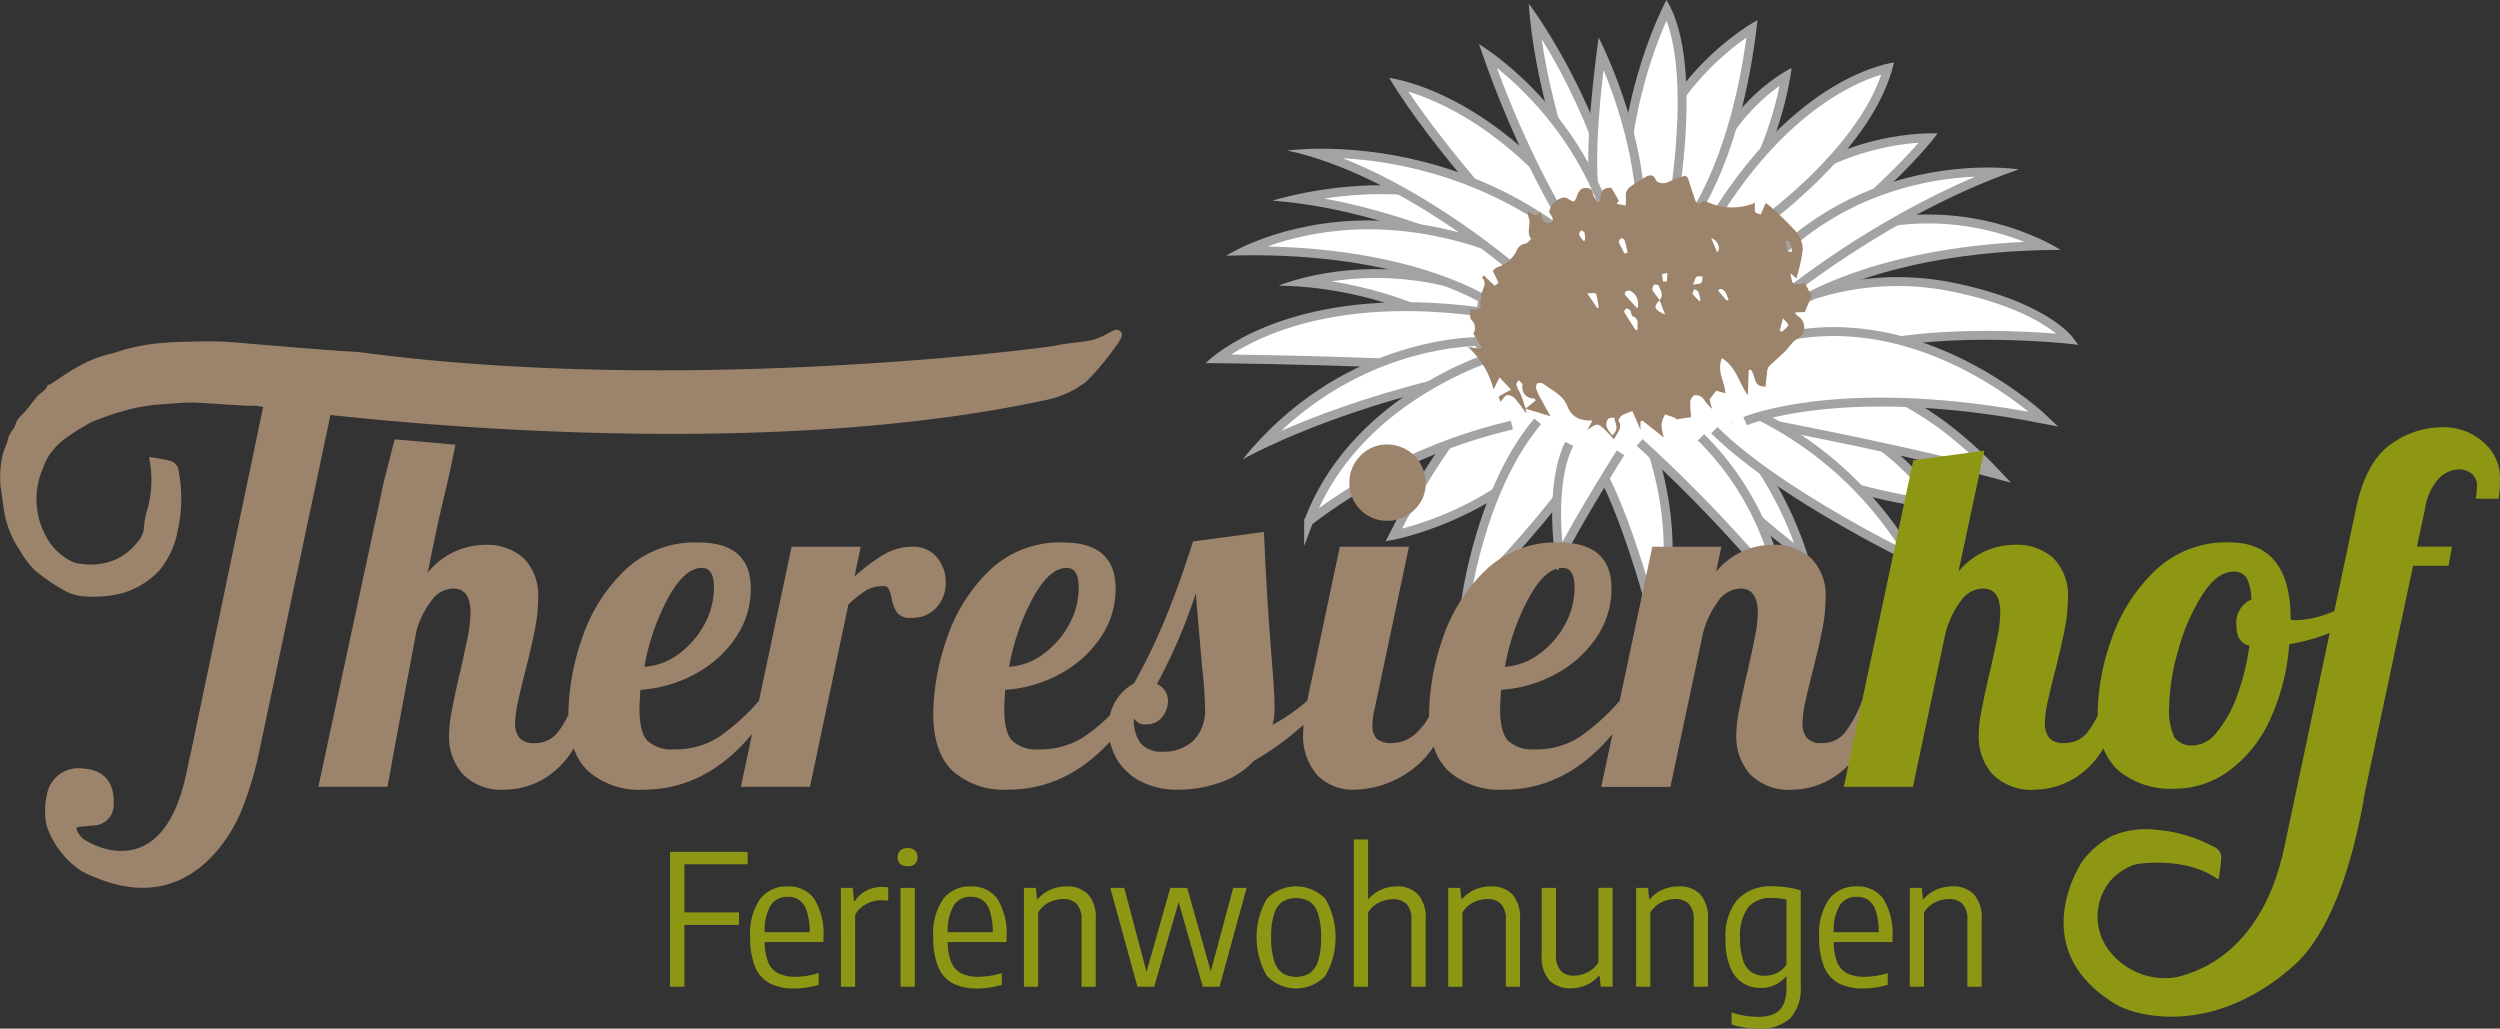 <svg xmlns="http://www.w3.org/2000/svg" width="280.382" height="115.364" viewBox="0 0 280.382 115.364"><rect x="0" y="0" width="280.382" height="115.364" fill="#333333" stroke="none"/><g id="logo" transform="translate(-280.754 -239.958)"><path id="Pfad_267" data-name="Pfad 267" d="M448.938,278.615,447,283.677l2.438,5.5,5.875,1.25,4.938,1.438,4.125,2.25,1.688-.687,1.375-2,2.75-.25,7.688-2.062,3.938-4.875,1.5-5.75,1.063-5.687-5.25-4.062-8.625-3.25-8.875-.125L457,264.115Z" fill="#fff" fill-rule="evenodd"/><g id="Gruppe_91" data-name="Gruppe 91"><g id="Gruppe_86" data-name="Gruppe 86"><g id="Gruppe_85" data-name="Gruppe 85"><g id="Pfad_268" data-name="Pfad 268" fill="#fff" stroke-miterlimit="10" fill-rule="evenodd"><path d="M 481.841 269.839 L 475.181 266.474 C 478.65 262.108 483.017 258.96 488.168 257.112 C 492.118 255.696 495.489 255.444 497.052 255.413 C 493.087 260.302 483.516 268.429 481.841 269.839 Z" stroke="none"/><path d="M 495.933 255.965 C 494.177 256.089 491.44 256.47 488.336 257.584 C 483.464 259.331 479.305 262.263 475.96 266.307 L 481.772 269.244 C 483.85 267.486 491.855 260.636 495.933 255.965 M 497.41 254.91 C 497.832 254.91 498.062 254.925 498.062 254.925 C 494.195 260.196 481.91 270.434 481.91 270.434 L 474.413 266.646 C 482.844 255.616 494.547 254.91 497.41 254.91 Z" stroke="none" fill="#a3a3a3"/></g><g id="Pfad_269" data-name="Pfad 269" fill="#fff" stroke-miterlimit="10" fill-rule="evenodd"><path d="M 473.213 266.375 L 470.118 264.801 C 470.853 261.914 471.909 259.253 473.257 256.885 C 474.381 254.912 475.709 253.138 477.206 251.611 C 478.771 250.014 480.187 249.031 481.045 248.511 C 480.103 253.974 478.063 258.491 476.471 261.381 C 475.053 263.955 473.742 265.705 473.213 266.375 Z" stroke="none"/><path d="M 480.334 249.58 C 479.542 250.144 478.548 250.947 477.489 252.037 C 476.036 253.533 474.746 255.269 473.655 257.197 C 472.406 259.403 471.415 261.869 470.704 264.537 L 473.072 265.742 C 473.685 264.937 474.807 263.361 476.019 261.165 C 477.484 258.51 479.331 254.469 480.334 249.58 M 481.698 247.584 C 480.024 259.194 473.347 267.004 473.347 267.004 L 469.537 265.066 C 472.821 251.562 481.698 247.584 481.698 247.584 Z" stroke="none" fill="#a3a3a3"/></g><g id="Pfad_270" data-name="Pfad 270" fill="#fff" stroke-miterlimit="10" fill-rule="evenodd"><path d="M 469.739 265.532 L 463.571 264.997 C 464.014 261.49 465.014 258.163 466.547 255.101 C 467.833 252.534 469.494 250.145 471.485 248.001 C 473.827 245.479 476.074 243.897 477.248 243.156 C 476.241 251.4 474.261 257.036 472.748 260.353 C 471.378 263.358 470.158 265.008 469.739 265.532 Z" stroke="none"/><path d="M 476.613 244.178 C 475.392 245.03 473.653 246.401 471.851 248.341 C 469.893 250.45 468.258 252.8 466.994 255.325 C 465.562 258.186 464.602 261.283 464.137 264.545 L 469.511 265.011 C 470.664 263.487 474.843 257.203 476.613 244.178 M 477.861 242.213 C 475.98 259.354 469.956 266.053 469.956 266.053 L 463.014 265.451 C 464.83 248.994 477.861 242.213 477.861 242.213 Z" stroke="none" fill="#a3a3a3"/></g><g id="Pfad_271" data-name="Pfad 271" fill="#fff" stroke-miterlimit="10" fill-rule="evenodd"><path d="M 459.395 266.249 C 458.967 265.205 457.721 262.081 456.424 258.006 C 455.098 253.841 453.472 247.885 452.869 242.171 C 453.691 243.397 454.915 245.335 456.238 247.831 C 458.369 251.846 461.195 258.15 462.692 265.57 L 459.395 266.249 Z" stroke="none"/><path d="M 453.642 244.3 C 454.372 249.27 455.748 254.233 456.897 257.844 C 458.057 261.491 459.177 264.374 459.702 265.675 L 462.101 265.181 C 460.595 258.041 457.872 251.979 455.808 248.086 C 455.031 246.62 454.288 245.347 453.642 244.3 M 452.212 240.37 C 452.212 240.37 460.408 251.053 463.278 265.96 L 459.092 266.822 C 459.092 266.822 453.008 252.564 452.212 240.37 Z" stroke="none" fill="#a3a3a3"/></g><g id="Pfad_272" data-name="Pfad 272" fill="#fff" stroke-miterlimit="10" fill-rule="evenodd"><path d="M 450.269 269.954 C 449.415 269.515 446.36 267.991 442.142 266.398 C 438.156 264.893 432.389 263.055 426.31 262.254 C 428.518 261.778 431.892 261.229 435.698 261.229 C 439.261 261.229 442.57 261.705 445.533 262.643 C 448.947 263.724 451.92 265.43 454.379 267.717 L 450.269 269.954 Z" stroke="none"/><path d="M 435.698 261.729 C 433.331 261.729 431.133 261.944 429.285 262.22 C 434.313 263.149 438.949 264.658 442.318 265.93 C 446.282 267.427 449.164 268.831 450.262 269.388 L 453.519 267.615 C 451.219 265.613 448.488 264.103 445.382 263.12 C 442.468 262.197 439.21 261.729 435.698 261.729 M 435.698 260.729 C 441.995 260.729 449.524 262.196 455.219 267.829 L 450.274 270.52 C 450.274 270.52 437.054 263.462 423.462 262.462 C 423.462 262.462 428.853 260.729 435.698 260.729 Z" stroke="none" fill="#a3a3a3"/></g><g id="Pfad_273" data-name="Pfad 273" fill="#fff" stroke-miterlimit="10" fill-rule="evenodd"><path d="M 446.486 278.161 C 445.524 277.526 443.596 276.352 440.85 275.154 C 437.674 273.769 432.843 272.132 426.963 271.633 C 428.856 271.151 431.68 270.634 435.082 270.634 C 439.202 270.634 443.251 271.378 447.122 272.846 L 446.486 278.161 Z" stroke="none"/><path d="M 435.082 271.134 C 433.227 271.134 431.547 271.29 430.101 271.51 C 434.652 272.225 438.414 273.546 441.05 274.696 C 443.287 275.672 444.992 276.635 446.084 277.312 L 446.579 273.177 C 442.876 271.821 439.012 271.134 435.082 271.134 M 435.082 270.134 C 438.734 270.134 443.057 270.713 447.665 272.519 L 446.884 279.045 C 446.884 279.045 437.832 272.244 424.168 271.989 C 424.168 271.989 428.549 270.134 435.082 270.134 Z" stroke="none" fill="#a3a3a3"/></g><g id="Pfad_274" data-name="Pfad 274" fill="#fff" stroke-miterlimit="10" fill-rule="evenodd"><path d="M 448.925 281.325 C 446.109 281.132 434.548 280.405 417.306 280.196 C 418.135 279.553 419.513 278.618 421.488 277.689 C 423.55 276.72 425.851 275.947 428.327 275.393 C 431.426 274.699 434.808 274.348 438.381 274.348 C 441.299 274.348 444.391 274.584 447.574 275.049 L 448.925 281.325 Z" stroke="none"/><path d="M 448.297 280.782 L 447.158 275.494 C 444.12 275.065 441.17 274.848 438.381 274.848 C 434.863 274.848 431.532 275.192 428.482 275.871 C 426.048 276.412 423.786 277.167 421.759 278.114 C 420.574 278.668 419.608 279.224 418.85 279.716 C 434.147 279.932 444.721 280.548 448.297 280.782 M 449.554 281.871 C 449.554 281.871 436.817 280.897 415.979 280.681 C 415.979 280.681 422.478 273.848 438.381 273.848 C 441.269 273.848 444.464 274.073 447.99 274.605 L 449.554 281.871 Z" stroke="none" fill="#a3a3a3"/></g><g id="Pfad_275" data-name="Pfad 275" fill="#fff" stroke-miterlimit="10" fill-rule="evenodd"><path d="M 422.168 289.865 C 432.306 278.874 444.55 278.291 446.486 278.27 L 448.707 281.518 C 439.472 283.243 432.216 285.69 427.711 287.463 C 425.337 288.397 423.479 289.234 422.168 289.865 Z" stroke="none"/><path d="M 446.226 278.776 C 443.834 278.845 433.624 279.659 424.449 288.272 C 425.354 287.878 426.382 287.448 427.528 286.998 C 431.93 285.266 438.947 282.892 447.863 281.17 L 446.226 278.776 M 446.606 277.77 C 446.701 277.77 446.75 277.771 446.75 277.771 L 449.554 281.871 C 431.055 285.206 420.108 291.484 420.108 291.484 C 430.909 278.148 445.036 277.77 446.606 277.77 Z" stroke="none" fill="#a3a3a3"/></g><path id="Pfad_276" data-name="Pfad 276" d="M460.25,292.74s2.655,4.083,6.239,17.493c0,0,3.277-7.8-.363-19.475" fill="#fff" stroke="#a3a3a3" stroke-miterlimit="10" stroke-width="1" fill-rule="evenodd"/><path id="Pfad_277" data-name="Pfad 277" d="M447.276,285.041s-4.352,3.242-10.216,14.942c0,0,10.19-1.993,16.94-9.368" fill="#fff" stroke="#a3a3a3" stroke-miterlimit="10" stroke-width="1" fill-rule="evenodd"/><path id="Pfad_278" data-name="Pfad 278" d="M458.9,291.277a124.589,124.589,0,0,1-13.75,16.042s1.636-12.483,8.06-20.1" fill="#fff" stroke="#a3a3a3" stroke-miterlimit="10" stroke-width="1" fill-rule="evenodd"/><path id="Pfad_279" data-name="Pfad 279" d="M479.1,285.414s10.124-.929,19.173,11.2c0,0-13.855-1.591-21.94-7.3" fill="#fff" stroke="#a3a3a3" stroke-miterlimit="10" stroke-width="1" fill-rule="evenodd"/><path id="Pfad_280" data-name="Pfad 280" d="M474.717,287.76a41.03,41.03,0,0,1,8.275,14.557s-8.833-6.659-13.632-12.6" fill="#fff" stroke="#a3a3a3" stroke-miterlimit="10" stroke-width="1" fill-rule="evenodd"/><path id="Pfad_281" data-name="Pfad 281" d="M482.727,282.011c1.674.026,10.893-.684,21.994,11.138,0,0-9.86-2.679-27.233-5.947" fill="#fff" stroke="#a3a3a3" stroke-miterlimit="10" stroke-width="1" fill-rule="evenodd"/><path id="Pfad_282" data-name="Pfad 282" d="M481.3,274.084a30.889,30.889,0,0,1,18.383-1.934c10.19,2.065,13.057,5.856,13.057,5.856s-23.433-2.549-30.311,4.667" fill="#fff" stroke="#a3a3a3" stroke-miterlimit="10" stroke-width="1" fill-rule="evenodd"/><g id="Pfad_283" data-name="Pfad 283" fill="#fff" stroke-miterlimit="10" fill-rule="evenodd"><path d="M 481.636 274.385 L 480.852 269.219 C 486.02 266.097 491.453 264.515 497.005 264.515 C 501.483 264.515 505.204 265.57 507.537 266.455 C 508.505 266.822 509.321 267.191 509.961 267.508 C 499.893 267.746 492.727 269.603 488.405 271.17 C 484.874 272.451 482.665 273.722 481.636 274.385 Z" stroke="none"/><path d="M 482.017 273.563 C 483.236 272.84 485.285 271.77 488.235 270.7 C 492.274 269.236 498.774 267.52 507.774 267.086 C 505.247 266.082 501.502 265.015 497.005 265.015 C 491.647 265.015 486.4 266.515 481.397 269.476 L 482.017 273.563 M 481.262 275.25 L 480.308 268.965 C 486.386 265.221 492.127 264.015 497.005 264.015 C 505.849 264.015 511.852 267.983 511.852 267.983 C 490.569 268.047 481.262 275.25 481.262 275.25 Z" stroke="none" fill="#a3a3a3"/></g><g id="Pfad_284" data-name="Pfad 284" fill="#fff" stroke-miterlimit="10" fill-rule="evenodd"><path d="M 480.349 273.549 L 478.947 269.718 C 482.735 265.727 487.278 262.821 492.454 261.08 C 496.962 259.562 501.048 259.244 503.681 259.244 C 504.109 259.244 504.503 259.252 504.86 259.265 C 498.005 261.902 491.884 265.5 487.805 268.173 C 484.118 270.59 481.445 272.669 480.349 273.549 Z" stroke="none"/><path d="M 502.275 259.773 C 499.737 259.88 496.32 260.306 492.613 261.554 C 487.613 263.237 483.212 266.023 479.523 269.839 L 480.58 272.725 C 481.889 271.695 484.304 269.87 487.531 267.755 C 491.148 265.385 496.362 262.291 502.275 259.773 M 503.681 258.744 C 505.851 258.744 507.169 258.954 507.169 258.954 C 492.327 264.085 480.121 274.381 480.121 274.381 L 478.371 269.6 C 487.243 260.09 498.191 258.744 503.681 258.744 Z" stroke="none" fill="#a3a3a3"/></g><g id="Pfad_285" data-name="Pfad 285" fill="#fff" stroke-miterlimit="10" fill-rule="evenodd"><path d="M 476.433 266.381 L 472.574 265.168 C 474.767 261.49 477.185 258.284 479.766 255.63 C 481.925 253.411 484.202 251.572 486.533 250.164 C 489.272 248.51 491.426 247.853 492.493 247.605 C 491.882 249.751 490.751 251.998 489.125 254.298 C 487.66 256.37 485.793 258.485 483.577 260.586 C 480.302 263.69 477.223 265.844 476.433 266.381 Z" stroke="none"/><path d="M 491.741 248.326 C 488.504 249.309 480.684 252.827 473.331 264.882 L 476.351 265.831 C 477.361 265.133 480.211 263.088 483.233 260.223 C 485.425 258.145 487.27 256.054 488.716 254.01 C 490.094 252.062 491.107 250.157 491.741 248.326 M 493.173 246.969 C 490.715 257.634 476.512 266.93 476.512 266.93 L 471.824 265.456 C 481.894 248.185 493.173 246.969 493.173 246.969 Z" stroke="none" fill="#a3a3a3"/></g><g id="Pfad_286" data-name="Pfad 286" fill="#fff" stroke-miterlimit="10" fill-rule="evenodd"><path d="M 468.008 265.269 L 462.876 264.077 C 462.648 257.157 464.052 251.082 465.283 247.178 C 466.196 244.283 467.144 242.136 467.672 241.033 C 469.162 244.096 469.708 249.12 469.251 255.663 C 468.942 260.073 468.262 263.929 468.008 265.269 Z" stroke="none"/><path d="M 467.656 242.269 C 467.126 243.469 466.423 245.216 465.743 247.38 C 464.555 251.164 463.203 257.009 463.365 263.678 L 467.612 264.664 C 467.91 263.019 468.478 259.545 468.752 255.628 C 469.155 249.855 468.776 245.298 467.656 242.269 M 467.652 239.958 C 472.249 247.378 468.399 265.873 468.399 265.873 L 462.391 264.478 C 461.817 250.636 467.652 239.958 467.652 239.958 Z" stroke="none" fill="#a3a3a3"/></g><g id="Pfad_287" data-name="Pfad 287" fill="#fff" stroke-miterlimit="10" fill-rule="evenodd"><path d="M 460.499 264.489 C 460.263 264.332 458.227 262.466 460.32 245.904 C 460.824 247.018 461.529 248.689 462.227 250.714 C 463.381 254.066 464.744 259.081 464.79 264.175 L 460.499 264.489 Z" stroke="none"/><path d="M 460.593 247.801 C 459.96 253.263 459.746 257.519 459.958 260.482 C 460.126 262.845 460.528 263.704 460.702 263.972 L 464.282 263.711 C 464.161 258.852 462.864 254.103 461.76 250.894 C 461.36 249.733 460.958 248.689 460.593 247.801 M 460.043 244.164 C 460.043 244.164 465.361 254.324 465.291 264.64 L 460.457 264.993 C 460.457 264.993 460.456 264.993 460.454 264.993 C 460.341 264.993 457.254 264.807 460.043 244.164 Z" stroke="none" fill="#a3a3a3"/></g><g id="Pfad_288" data-name="Pfad 288" fill="#fff" stroke-miterlimit="10" fill-rule="evenodd"><path d="M 447.928 273.963 C 447.156 273.472 445.126 272.3 441.699 271.123 C 437.668 269.738 430.849 268.087 421.257 268.087 C 420.964 268.087 420.669 268.088 420.373 268.091 C 421.014 267.793 421.815 267.453 422.761 267.116 C 425.238 266.231 429.246 265.177 434.27 265.177 C 440.26 265.177 446.359 266.64 452.409 269.526 L 447.928 273.963 Z" stroke="none"/><path d="M 447.855 273.331 L 451.548 269.674 C 445.778 267.021 439.972 265.677 434.27 265.677 C 429.334 265.677 425.397 266.709 422.964 267.574 C 422.937 267.584 422.911 267.593 422.884 267.602 C 431.694 267.776 438.026 269.332 441.862 270.65 C 444.908 271.697 446.88 272.748 447.855 273.331 M 447.99 274.605 C 447.99 274.605 439.692 268.586 421.257 268.586 C 420.288 268.586 419.294 268.603 418.269 268.638 C 418.269 268.638 424.371 264.677 434.27 264.677 C 439.615 264.677 446.064 265.83 453.262 269.384 L 447.99 274.605 Z" stroke="none" fill="#a3a3a3"/></g><path id="Pfad_289" data-name="Pfad 289" d="M449.338,279.543s-16.368,4.432-21.818,18.895a59.979,59.979,0,0,1,22.8-10.8" fill="#fff" stroke="#a3a3a3" stroke-miterlimit="10" stroke-width="1" fill-rule="evenodd"/><path id="Pfad_290" data-name="Pfad 290" d="M477.937,286.512a41.035,41.035,0,0,1,17.157,16.012s-14.984-7.237-22.067-14.324" fill="#fff" stroke="#a3a3a3" stroke-miterlimit="10" stroke-width="1" fill-rule="evenodd"/><path id="Pfad_291" data-name="Pfad 291" d="M464.644,289.579a163.864,163.864,0,0,1,15.893,16.664,32.152,32.152,0,0,0-9.01-17.237" fill="#fff" stroke="#a3a3a3" stroke-miterlimit="10" stroke-width="1" fill-rule="evenodd"/><path id="Pfad_292" data-name="Pfad 292" d="M462.5,290.74s-4.4,6.946-6.833,11.667c0,0-1.251-8,1.083-12.667" fill="#fff" stroke="#a3a3a3" stroke-miterlimit="10" stroke-width="1" fill-rule="evenodd"/><g id="Pfad_293" data-name="Pfad 293" fill="#fff" stroke-miterlimit="10" fill-rule="evenodd"><path d="M 451.946 267.336 C 450.459 265.719 442.044 256.469 437.58 249.402 C 438.795 249.691 440.953 250.342 443.627 251.736 C 446.081 253.015 448.484 254.66 450.768 256.626 C 453.477 258.958 456.026 261.75 458.352 264.932 L 451.946 267.336 Z" stroke="none"/><path d="M 438.714 250.231 C 443.077 256.779 450.228 264.717 452.086 266.749 L 457.556 264.697 C 455.369 261.778 452.99 259.204 450.474 257.033 C 448.225 255.094 445.861 253.47 443.447 252.206 C 441.554 251.215 439.924 250.603 438.714 250.231 M 436.558 248.694 C 436.558 248.694 448.355 250.057 459.141 265.17 L 451.807 267.922 C 451.807 267.922 441.286 256.633 436.558 248.694 Z" stroke="none" fill="#a3a3a3"/></g><g id="Pfad_294" data-name="Pfad 294" fill="#fff" stroke-miterlimit="10" fill-rule="evenodd"><path d="M 456.577 265.497 C 455.664 264.028 451.333 256.801 447.586 246.152 C 448.67 246.927 450.377 248.266 452.258 250.186 C 454.12 252.085 455.785 254.173 457.208 256.393 C 458.881 259.001 460.222 261.798 461.199 264.716 L 456.577 265.497 Z" stroke="none"/><path d="M 448.628 247.569 C 452.013 256.752 455.702 263.103 456.826 264.948 L 460.534 264.321 C 459.592 261.649 458.339 259.084 456.8 256.682 C 455.399 254.494 453.759 252.435 451.926 250.561 C 450.712 249.32 449.571 248.324 448.628 247.569 M 446.63 244.913 C 446.63 244.913 457.448 251.238 461.854 265.112 L 456.332 266.046 C 456.332 266.046 450.99 257.841 446.63 244.913 Z" stroke="none" fill="#a3a3a3"/></g><g id="Pfad_295" data-name="Pfad 295" fill="#fff" stroke-miterlimit="10" fill-rule="evenodd"><path d="M 450.233 269.831 C 449.259 269.018 446.428 266.727 442.637 264.251 C 438.954 261.847 433.698 258.844 428.233 257.143 C 428.465 257.138 428.707 257.136 428.961 257.136 C 434.288 257.136 444.639 258.182 454.639 265.111 L 450.233 269.831 Z" stroke="none"/><path d="M 431.346 257.704 C 434.982 259.132 438.85 261.181 442.911 263.833 C 446.366 266.089 448.979 268.151 450.19 269.145 L 453.877 265.195 C 445.47 259.534 436.875 258.014 431.346 257.704 M 428.961 256.636 C 434.484 256.636 445.157 257.739 455.397 265.032 L 450.274 270.52 C 450.274 270.52 437.56 259.479 425.136 256.844 C 425.136 256.844 426.564 256.636 428.961 256.636 Z" stroke="none" fill="#a3a3a3"/></g><path id="Pfad_296" data-name="Pfad 296" d="M476.474,287.192s10.9-4.666,33.522-.217c0,0-12.389-11.887-27.636-9.522" fill="#fff" stroke="#a3a3a3" stroke-miterlimit="10" stroke-width="1" fill-rule="evenodd"/></g><path id="Pfad_297" data-name="Pfad 297" d="M452.982,284.873c-.006-.007-.08-.222-.183-.226a1.238,1.238,0,0,1-1.309-1.351c-.013-.1.032-.251-.026-.322a3.65,3.65,0,0,0-.41-.391c-.081.179-.27.394-.229.538.126.418.375.79.536,1.194.19.488.339.976.5,1.465.036.233.068.468.087.584-.377-.515-.759-1.1-1.226-1.639a1.294,1.294,0,0,0-.9-.469c-.266.036-.505.47-.791.76-.047-.172-.233-.543-.161-.6a13.829,13.829,0,0,1,1.363-.747c-.414-.441-.822-.874-1.3-1.379-.246.5-.431.856-.675,1.349a9.61,9.61,0,0,0-2.872-4.775c.543.092.947.154,1.344.221.073-.058.136-.115.2-.178-.269-.445-.544-.887-.934-1.531a1.218,1.218,0,0,0-.225-1.547c-.222-.23-.083-.748-.122-1.222.916.205,1.286,0,1.109-.753-.029-.136.142-.324.112-.458-.159-.755.858-1.547.114-2.282-.029-.033.164-.259.178-.275.437.427.819.8,1.226,1.156.008.009.426-.281.409-.335a13.163,13.163,0,0,0-.627-1.3,1.5,1.5,0,0,1,.449-.407,3.68,3.68,0,0,0,2.192-1.8,1.257,1.257,0,0,1,1.166-.885c.2-.023.382-.294.578-.453-.732-.7-.026-1.675-.361-2.446a3.07,3.07,0,0,1-.092-.713c.521.278.882.8,1.412,0a5.8,5.8,0,0,0,.22.868c.215.552,1.074.6,1.159.077.046-.26-.235-.538-.409-.892.058-.143.136-.407.259-.66.28-.576,1.333-1.117,1.71-.889.92.566.891.555,1.232-.427.087-.259.413-.64.651-.672.46-.044,1-.047,1.067.609.034.343.337.645.518.963.094-.026.186-.057.284-.086.105-.692-.065-1.565,1.268-1.529.271.469.554.961.844,1.458-.086.118-.171.229-.258.336.334.072.674.139,1.012.212a8,8,0,0,0,.019-1.253,1.2,1.2,0,0,1,.359-.755,16.2,16.2,0,0,1,1.931-1.25c.428-.236.848-.191,1.039.3.192.471.959.555,1.487.281a11.037,11.037,0,0,1,1.846-.679c.067-.021.284.2.331.351.281.8.525,1.625.808,2.438.054.156.242.269.38.418.267-.177.5-.328.635-.422a6.69,6.69,0,0,0,5.692.25,3.269,3.269,0,0,0,0,1.017c.04.153.406.2.635.293.176-.419.358-.832.544-1.277a2.75,2.75,0,0,1,.416.285,37.239,37.239,0,0,1,2.884,2.8,3.329,3.329,0,0,1,.865,2.064,17.7,17.7,0,0,1-.725,3.3c-.242-.226-.448-.4-.651-.588.208,1.373.208,1.373,1.626,1.118.283.557.562,1.094.726,1.441-.29.7-.52,1.26-.747,1.8-.27.01-.614.024-1.129.048.208.26.242.346.309.383a1.478,1.478,0,0,1-.132,2.646,1.733,1.733,0,0,0-.437.371c-.291.321-.53.678-.835.972-.593.584-1.24,1.109-1.819,1.7a1.239,1.239,0,0,0-.194.719c-.075.536-.118,1.07-.166,1.52-1.456.055-1.094-1.293-1.672-1.917-.074.031-.142.056-.223.094-.029.922-.06,1.861-.092,2.795-.984-1.309-1.229-3.106-2.909-4.165-.606,1.493.316,2.616.388,3.938-.434-.113-.757-.205-1.034-.276-.22.292-.441.58-.743.975.068.246.176.658.279,1.059a9.045,9.045,0,0,1-1.061-1.242,1.112,1.112,0,0,0-.9-.289c-.2.039-.465.453-.479.7a12.568,12.568,0,0,0,.106,1.758c-.549.08-1.049.16-1.647.245a.658.658,0,0,0-.221-.187c-.341-.138-.705-.247-1.06-.365a3.61,3.61,0,0,0-.41,1.127,6.9,6.9,0,0,0,.267,1.459c-.774-.605-1.606-1.26-2.434-1.916-.065.057-.136.117-.2.182.01.2.011.4.013.851-.384-.874-.66-1.511-.91-2.068a6.578,6.578,0,0,0-1.159.474c-.2.132-.446.514-.381.617.5.818-.219,1.373-.513,2.076-.347-.372-.632-.692-.927-.989-.9-.88-.969-.873-2.076-.052.177-.331.363-.662.587-1.079-1.605.056-2.4-.528-2.829-1.63-.475-1.224-1.735-1.765-2.735-2.519a.7.7,0,0,0-.639,0,.686.686,0,0,0-.1.6,6.018,6.018,0,0,0,.512,1.111c.348.65.713,1.3,1.082,1.956l-2.8-.848C452.2,285.508,452.549,285.215,452.982,284.873Zm13.776-12.912c-.037-.078-.336-.067-.522-.1-.05.22-.222.493-.145.644a9.573,9.573,0,0,0,.82,1.111c-.758.717-.675,1.064.589,1.621-.214-.535-.418-1.078-.619-1.62C467.418,273,466.949,272.483,466.758,271.961Zm-4.95,14.827c-.233.038-.6.007-.677.126-.528.757-.033,1.275.445,1.862C462.431,288.056,461.861,287.42,461.808,286.788Zm1.858-14.174a.636.636,0,0,0-.546,0c-.087.035-.177.335-.116.4.4.49.849.949,1.386,1.533A1.634,1.634,0,0,0,463.666,272.614Zm.213,2.82c-.187-.074-.164-.474-.307-.682-.074-.119-.306-.142-.468-.209-.066.141-.238.327-.192.4.411.7.857,1.374,1.292,2.063a1.984,1.984,0,0,1,.231-.109C464.3,276.4,464.685,275.762,463.879,275.434Zm-3.995-.934c.053-.011.111-.032.159-.042a10.241,10.241,0,0,0-.289-1.572c-.03-.092-.532-.028-.988-.038C459.246,273.556,459.565,274.026,459.884,274.5Zm3.061-7.632c-.038-.1-.253-.148-.385-.221-.091.16-.287.35-.244.458.17.442.411.87.63,1.3.12-.041.239-.08.362-.12C463.189,267.812,463.1,267.332,462.945,266.868Zm10.391,1.39c.414-.371.185-1.228-.7-1.688Zm7.924-.094c.012.054.3.025.459.038a3.939,3.939,0,0,0-.086-.652,3.106,3.106,0,0,0-.273-.575c-.114.006-.227.023-.339.037C481.1,267.4,481.152,267.786,481.26,268.164Zm-.9,8.846c.072.059.148.117.221.172.258-.247.6-.457.733-.742.062-.137-.3-.419-.584-.789C480.553,276.292,480.451,276.658,480.357,277.01Zm-8.809-5.328c.145-.179.114-.479.154-.723-.236.011-.562-.058-.688.055-.178.157-.2.455-.382.875C471.1,271.792,471.437,271.814,471.548,271.682Zm-.339.971c-.054-.12-.287-.172-.434-.252-.073.178-.259.421-.191.516a6.1,6.1,0,0,0,.756.812c.043-.034.088-.063.135-.1A7.331,7.331,0,0,0,471.209,272.653Zm-12.745-6.587c-.026-.119-.249-.19-.384-.288-.083.167-.282.379-.229.5a3.224,3.224,0,0,0,.5.707c.058-.027.113-.055.169-.083A3.909,3.909,0,0,0,458.464,266.066Zm9.3,4.513a4.518,4.518,0,0,0-.6.128,4.872,4.872,0,0,0,.119.85c.142-.019.284-.028.43-.043C467.723,271.2,467.741,270.892,467.759,270.579Zm5.935,1.774c-.092.061-.179.127-.269.194.333.372.658.757.99,1.137a1.981,1.981,0,0,1,.211-.14C474.361,273.112,474.379,272.479,473.694,272.353Z" fill="#9c836c" fill-rule="evenodd"/></g><g id="Gruppe_90" data-name="Gruppe 90"><g id="Gruppe_87" data-name="Gruppe 87"><path id="Pfad_298" data-name="Pfad 298" d="M386.82,305.313a4.286,4.286,0,0,0-1-2.853,3.375,3.375,0,0,0-2.719-1.185,6.262,6.262,0,0,0-3.205.862,21.433,21.433,0,0,0-3.309,2.477l.7-3.339h-7.753l-3.663,17.283a24.15,24.15,0,0,1-4.547,4.09A8.939,8.939,0,0,1,356.347,324a3.976,3.976,0,0,1-2.957-.944q-.918-.941-.915-3.581c0-.355.032-1.076.1-2.152a14.844,14.844,0,0,0,6.086-1.748,12.717,12.717,0,0,0,4.572-4.067,9.637,9.637,0,0,0,1.724-5.544q0-5.17-5.92-5.167a11.372,11.372,0,0,0-8.348,3.253,19.015,19.015,0,0,0-4.734,7.729,26.591,26.591,0,0,0-1.456,8.182c0,.054.005.1.005.158a10.414,10.414,0,0,1-1.24,2.023,3.2,3.2,0,0,1-2.585,1.157,2.058,2.058,0,0,1-1.671-.591,2.589,2.589,0,0,1-.482-1.67,12.237,12.237,0,0,1,.348-2.505q.353-1.586.781-3.253.7-2.75,1.076-4.658a18.121,18.121,0,0,0,.376-3.476,5.966,5.966,0,0,0-1.614-4.572,6.115,6.115,0,0,0-4.357-1.509,8.3,8.3,0,0,0-6.41,3.123q1.182-5.924,1.938-8.962c.5-2.031,1.174-5.394,1.174-5.394l-6.819-.6-1.189,4.613L316.458,328.2h7.753q1.664-9.153,3.282-17.606a10.1,10.1,0,0,1,1.695-3.338,3.053,3.053,0,0,1,2.4-1.291c1.295,0,1.937.915,1.937,2.744a15.373,15.373,0,0,1-.376,2.962q-.376,1.833-.8,3.714-.108.377-.4,1.724t-.566,2.772a14.065,14.065,0,0,0-.267,2.557,6.328,6.328,0,0,0,1.534,4.334,6.086,6.086,0,0,0,4.819,1.748,8.763,8.763,0,0,0,5.41-2.016,9.772,9.772,0,0,0,2.225-2.628,6.345,6.345,0,0,0,1.623,2.572,8.673,8.673,0,0,0,6.19,2.072q6.988,0,12.186-6.245l-1.256,5.925h7.748l4.31-20.458a13.3,13.3,0,0,1,2.019-1.59,3.721,3.721,0,0,1,1.909-.457.6.6,0,0,1,.591.323,4.736,4.736,0,0,1,.324,1.024,4.4,4.4,0,0,0,.619,1.643,1.855,1.855,0,0,0,1.59.563,3.574,3.574,0,0,0,2.853-1.182A4.091,4.091,0,0,0,386.82,305.313Zm-31.144,1.724q1.857-3.393,3.8-3.391,1.347,0,1.347,2.205a8.53,8.53,0,0,1-1.1,4.2,9.9,9.9,0,0,1-2.9,3.286,7.106,7.106,0,0,1-3.8,1.4A25.823,25.823,0,0,1,355.676,307.037Z" fill="#9c836c"/><path id="Pfad_299" data-name="Pfad 299" d="M436.347,298.37a4.184,4.184,0,0,0,3.039-1.239,4.057,4.057,0,0,0,1.266-3.014,4.324,4.324,0,0,0-4.305-4.309,4.072,4.072,0,0,0-3.019,1.267,4.2,4.2,0,0,0-1.238,3.042,4.229,4.229,0,0,0,4.257,4.253Z" fill="#9c836c"/><path id="Pfad_300" data-name="Pfad 300" d="M489.588,318.557a13.717,13.717,0,0,1-1.938,3.581,3.2,3.2,0,0,1-2.586,1.157,2.053,2.053,0,0,1-1.667-.591,2.572,2.572,0,0,1-.485-1.67,12.524,12.524,0,0,1,.348-2.505q.351-1.586.781-3.253.7-2.75,1.076-4.658a18.149,18.149,0,0,0,.38-3.476,5.953,5.953,0,0,0-1.618-4.572,6.117,6.117,0,0,0-4.358-1.509,8.206,8.206,0,0,0-6.3,3.014l.59-2.8h-7.748L462.4,318.562a24.168,24.168,0,0,1-4.543,4.086A8.948,8.948,0,0,1,452.872,324a4,4,0,0,1-2.962-.944q-.91-.941-.914-3.581c0-.355.036-1.076.108-2.152a14.8,14.8,0,0,0,6.082-1.748,12.724,12.724,0,0,0,4.577-4.067,9.636,9.636,0,0,0,1.723-5.544q0-5.17-5.924-5.167a11.363,11.363,0,0,0-8.342,3.253,19.046,19.046,0,0,0-4.739,7.729,26.7,26.7,0,0,0-1.453,8.182c0,.109.008.209.011.317a6.854,6.854,0,0,1-1.249,1.7,4.1,4.1,0,0,1-2.9,1.319,2.547,2.547,0,0,1-1.7-.457,1.98,1.98,0,0,1-.509-1.534,6.732,6.732,0,0,1,.215-1.723l3.876-18.306h-7.753l-3.658,17.282a21.956,21.956,0,0,1-3.877,2.69,8.161,8.161,0,0,0,.215-2.043q0-1.457-.267-4.685-.65-8.019-.918-14.911l-7.968,1.076q-1.4,4.469-2.962,8.319a68.708,68.708,0,0,1-3.657,7.616,5.128,5.128,0,0,0-2.02,1.91,5.234,5.234,0,0,0-.666,1.641,19.939,19.939,0,0,1-3,2.478A8.922,8.922,0,0,1,397.264,324a3.994,3.994,0,0,1-2.962-.944q-.918-.941-.915-3.581c0-.355.033-1.076.105-2.152a14.805,14.805,0,0,0,6.086-1.748,12.729,12.729,0,0,0,4.576-4.067,9.655,9.655,0,0,0,1.72-5.544q0-5.17-5.92-5.167a11.365,11.365,0,0,0-8.344,3.253,19.033,19.033,0,0,0-4.738,7.729,26.576,26.576,0,0,0-1.452,8.182q0,4.413,2.2,6.486a8.689,8.689,0,0,0,6.191,2.072q6.49,0,11.432-5.384a7.236,7.236,0,0,0,.679,1.807,6.574,6.574,0,0,0,2.637,2.582,8.781,8.781,0,0,0,4.363,1,14.243,14.243,0,0,0,4.6-.777,9.281,9.281,0,0,0,3.849-2.452,32.317,32.317,0,0,0,5.58-4.056c-.023.295-.037.574-.037.827a6.64,6.64,0,0,0,1.591,4.844,5.581,5.581,0,0,0,4.171,1.614,11.146,11.146,0,0,0,6.191-2.072,9.988,9.988,0,0,0,2.672-2.771,6.452,6.452,0,0,0,1.689,2.771,8.678,8.678,0,0,0,6.192,2.072q6.983,0,12.18-6.243l-1.256,5.923h7.753l3.663-17.281a10.429,10.429,0,0,1,1.723-3.581,3.108,3.108,0,0,1,2.477-1.373q1.935,0,1.937,2.744a15.43,15.43,0,0,1-.38,2.962q-.377,1.833-.8,3.714c-.073.251-.206.826-.4,1.724s-.384,1.821-.566,2.772a14.071,14.071,0,0,0-.268,2.557,6.328,6.328,0,0,0,1.535,4.334,6.091,6.091,0,0,0,4.819,1.748,8.75,8.75,0,0,0,5.409-2.016q2.61-2.019,4.606-7.942ZM452.2,307.037q1.857-3.393,3.8-3.391,1.341,0,1.343,2.205a8.559,8.559,0,0,1-1.1,4.2,9.892,9.892,0,0,1-2.909,3.286,7.085,7.085,0,0,1-3.8,1.4A25.853,25.853,0,0,1,452.2,307.037Zm-55.612,0q1.857-3.393,3.795-3.391,1.347,0,1.347,2.205a8.531,8.531,0,0,1-1.1,4.2,9.881,9.881,0,0,1-2.9,3.286,7.088,7.088,0,0,1-3.8,1.4A25.879,25.879,0,0,1,396.588,307.037Zm17.953,16.044a4.874,4.874,0,0,1-3.338,1.181,3.108,3.108,0,0,1-2.5-.914,4.333,4.333,0,0,1-.78-2.852,1.431,1.431,0,0,0,1.452.7,2.119,2.119,0,0,0,1.7-.809,2.766,2.766,0,0,0,.672-1.829,2.042,2.042,0,0,0-1.238-1.886,61.994,61.994,0,0,0,4.362-10.173q.165,2.1.7,8.235a44.219,44.219,0,0,1,.324,4.524A4.85,4.85,0,0,1,414.541,323.081Z" fill="#9c836c"/><path id="Pfad_301" data-name="Pfad 301" d="M317.817,286.5c15.941,1.72,51.766,4.455,80.183-1.665a11.406,11.406,0,0,0,3.464-1.318c.2-.117.376-.271.582-.377.846-.429,3.144-3.3,3.654-4.078.2-.3.449-.583.627-.906s.453-.708.061-1.053c-.376-.327-.757-.081-1.12.1a8.51,8.51,0,0,1-2.037.894c-1.331.283-2.751.319-4.078.614-1.307.288-42.061,5.613-78.216.721-3.625-.17-12.58-.983-14.5-1.117-1.674-.117-3.341-.061-5-.024-1.154.024-2.3.1-3.432.227a24.565,24.565,0,0,0-2.764.51c-.774.178-1.505.489-2.282.659a13.238,13.238,0,0,0-3.512,1.429c-1.051.562-2.01,1.278-3.014,1.918-.118.076-.352.085-.376.181-.151.567-.7.729-1.04,1.105-.486.542-.9,1.149-1.372,1.708-.4.477-.951.817-1.137,1.5-.154.579-.7.934-.832,1.582-.148.724-.569,1.372-.672,2.1a11.136,11.136,0,0,0-.163,3.492c.186,1.1.266,2.206.515,3.3a11.292,11.292,0,0,0,1.637,3.711,10.688,10.688,0,0,0,1.643,2.185,19.815,19.815,0,0,0,2.974,2.068,5.307,5.307,0,0,0,2.881.894,12.946,12.946,0,0,0,4.208-.441,9.411,9.411,0,0,0,3.949-2.505,9.815,9.815,0,0,0,2.039-4.455,16.418,16.418,0,0,0,.119-6.591,1.3,1.3,0,0,0-1.142-1.258c-.19-.053-.38-.1-.57-.138-.527-.093-1.057-.178-1.563-.263-.032.1-.052.133-.044.158a12.187,12.187,0,0,1-.234,5.839,7.4,7.4,0,0,0-.336,1.78,2.762,2.762,0,0,1-.77,1.8,6.5,6.5,0,0,1-2.5,1.954,7.2,7.2,0,0,1-3.862.449,3.055,3.055,0,0,1-1.115-.332,6.426,6.426,0,0,1-2.687-2.626,8.656,8.656,0,0,1-.372-7.842,6.177,6.177,0,0,1,.506-1.133,7.778,7.778,0,0,1,2.292-2.363,29.03,29.03,0,0,1,2.568-1.578,30.527,30.527,0,0,1,3.692-1.282,19.669,19.669,0,0,1,2.592-.559c.8-.125,1.631-.166,2.448-.23.752-.061,1.505-.125,2.266-.138.683-.012,1.379.045,2.067.085,1.352.081,2.7.178,4.055.255.473.028.947.016,1.416.036,0,0,.264.039.756.106l-7.681,36.728h0c-.006.035-.014.071-.02.1l-.337,1.611h.01c-.175.767-.362,1.539-.508,2.277-2.629,13.377-11.136,8.031-11.136,8.031a2.4,2.4,0,0,1-1.182-1.173c-.1-.23-.136-.445.2-.473.66-.057,1.317-.125,1.977-.178a2.341,2.341,0,0,0,1.886-1.878c.406-4.438-2.922-4.427-3.487-4.487a3.559,3.559,0,0,0-3.941,2.76,8.227,8.227,0,0,0-.061,3.673,9.9,9.9,0,0,0,3.812,5.01,11.5,11.5,0,0,0,1.724.809c11.856,4.9,16.376-7.708,16.376-7.708a38.794,38.794,0,0,0,1.96-6.613Z" fill="#9c836c"/></g><g id="Gruppe_89" data-name="Gruppe 89"><g id="Gruppe_88" data-name="Gruppe 88"><path id="Pfad_302" data-name="Pfad 302" d="M364.605,336.886h-7.093v5.4h6.122v1.4h-6.122v6.939H355.9V335.495h8.708Z" fill="#8e9714"/><path id="Pfad_303" data-name="Pfad 303" d="M373.106,345.615h-6.591a5.989,5.989,0,0,0,.413,2.3,2.42,2.42,0,0,0,1.136,1.222,4.421,4.421,0,0,0,1.955.372,9.255,9.255,0,0,0,2.557-.417v1.318a9.77,9.77,0,0,1-2.739.408,5.88,5.88,0,0,1-2.756-.576,3.653,3.653,0,0,1-1.639-1.846,8.42,8.42,0,0,1-.551-3.321,6.842,6.842,0,0,1,1.114-4.3,3.738,3.738,0,0,1,3.1-1.4,3.467,3.467,0,0,1,2.969,1.39,7.368,7.368,0,0,1,1.027,4.354Zm-5.88-4.172a5.5,5.5,0,0,0-.711,3.067h5.049a7.817,7.817,0,0,0-.323-2.359,2.381,2.381,0,0,0-.834-1.248,2.232,2.232,0,0,0-1.306-.368A2.193,2.193,0,0,0,367.226,341.443Z" fill="#8e9714"/><path id="Pfad_304" data-name="Pfad 304" d="M375.059,339.533H376.4l.123,1.481h.112a3.406,3.406,0,0,1,1.3-1.18,3.673,3.673,0,0,1,1.7-.4,4.933,4.933,0,0,1,.736.05v1.491a6.033,6.033,0,0,0-.817-.05,3.484,3.484,0,0,0-1.641.423,3.1,3.1,0,0,0-1.252,1.2v8.074h-1.594Z" fill="#8e9714"/><path id="Pfad_305" data-name="Pfad 305" d="M381.717,336.846a1.108,1.108,0,0,1,0-1.5,1.171,1.171,0,0,1,.834-.271,1.154,1.154,0,0,1,.821.271,1.108,1.108,0,0,1,0,1.5,1.18,1.18,0,0,1-.821.265A1.2,1.2,0,0,1,381.717,336.846Zm.036,13.775V339.533h1.6v11.088Z" fill="#8e9714"/><path id="Pfad_306" data-name="Pfad 306" d="M393.64,345.615h-6.594a5.986,5.986,0,0,0,.415,2.3,2.418,2.418,0,0,0,1.135,1.222,4.425,4.425,0,0,0,1.956.372,9.242,9.242,0,0,0,2.555-.417v1.318a9.754,9.754,0,0,1-2.739.408,5.877,5.877,0,0,1-2.754-.576,3.65,3.65,0,0,1-1.64-1.846,8.4,8.4,0,0,1-.55-3.321,6.856,6.856,0,0,1,1.112-4.3,3.744,3.744,0,0,1,3.108-1.4,3.464,3.464,0,0,1,2.967,1.39,7.359,7.359,0,0,1,1.029,4.354Zm-5.882-4.172a5.5,5.5,0,0,0-.712,3.067h5.05a7.821,7.821,0,0,0-.322-2.359,2.393,2.393,0,0,0-.834-1.248,2.243,2.243,0,0,0-1.308-.368A2.193,2.193,0,0,0,387.758,341.443Z" fill="#8e9714"/><path id="Pfad_307" data-name="Pfad 307" d="M395.59,339.533h1.339l.124,1.238h.1a4.1,4.1,0,0,1,1.433-1.04,4.4,4.4,0,0,1,1.776-.362,3.251,3.251,0,0,1,2.407.874,3.91,3.91,0,0,1,.875,2.846v7.532H402.05V343.17a2.555,2.555,0,0,0-.538-1.833,2.058,2.058,0,0,0-1.538-.546,3.577,3.577,0,0,0-1.534.361,3.008,3.008,0,0,0-1.256,1.14v8.329H395.59Z" fill="#8e9714"/><path id="Pfad_308" data-name="Pfad 308" d="M419.064,339.533h1.5l-3.034,11.088h-1.88l-2.709-9.5-2.739,9.5h-1.88l-3.047-11.088h1.565l2.5,9.424,2.668-9.424H413.9l2.647,9.363Z" fill="#8e9714"/><path id="Pfad_309" data-name="Pfad 309" d="M422.848,349.422a8.681,8.681,0,0,1-.012-8.667,4.559,4.559,0,0,1,6.551,0,8.662,8.662,0,0,1,0,8.657,4.52,4.52,0,0,1-6.535.006Zm4.787-.317a2.627,2.627,0,0,0,.951-1.387,8.259,8.259,0,0,0,.331-2.6,8.5,8.5,0,0,0-.331-2.647,2.6,2.6,0,0,0-.945-1.389,3.038,3.038,0,0,0-3.045,0,2.6,2.6,0,0,0-.947,1.374,8.266,8.266,0,0,0-.332,2.6,8.6,8.6,0,0,0,.332,2.652,2.636,2.636,0,0,0,.947,1.4,3,3,0,0,0,3.039,0Z" fill="#8e9714"/><path id="Pfad_310" data-name="Pfad 310" d="M432.587,334.107h1.6v6.652h.092a3.951,3.951,0,0,1,1.411-1.036,4.287,4.287,0,0,1,1.725-.354,3.169,3.169,0,0,1,2.363.884,3.967,3.967,0,0,1,.869,2.857v7.511h-1.6V343.17a2.54,2.54,0,0,0-.534-1.818,2.074,2.074,0,0,0-1.537-.54,3.572,3.572,0,0,0-1.534.361,3.037,3.037,0,0,0-1.258,1.119v8.329h-1.6Z" fill="#8e9714"/><path id="Pfad_311" data-name="Pfad 311" d="M443.175,339.533h1.339l.124,1.238h.1a4.087,4.087,0,0,1,1.433-1.04,4.393,4.393,0,0,1,1.776-.362,3.251,3.251,0,0,1,2.407.874,3.91,3.91,0,0,1,.874,2.846v7.532h-1.593V343.17a2.559,2.559,0,0,0-.538-1.833,2.058,2.058,0,0,0-1.538-.546,3.577,3.577,0,0,0-1.534.361,3.008,3.008,0,0,0-1.256,1.14v8.329h-1.594Z" fill="#8e9714"/><path id="Pfad_312" data-name="Pfad 312" d="M454.539,349.928a3.942,3.942,0,0,1-.879-2.863v-7.532h1.6V347a2.59,2.59,0,0,0,.532,1.83,1.99,1.99,0,0,0,1.5.552,3.4,3.4,0,0,0,1.491-.369,3.01,3.01,0,0,0,1.237-1.124v-8.36h1.593v11.088h-1.339l-.122-1.2h-.1a4.056,4.056,0,0,1-1.416,1.033,4.245,4.245,0,0,1-1.692.347A3.256,3.256,0,0,1,454.539,349.928Z" fill="#8e9714"/><path id="Pfad_313" data-name="Pfad 313" d="M464.25,339.533h1.339l.122,1.238h.1a4.123,4.123,0,0,1,1.433-1.04,4.407,4.407,0,0,1,1.776-.362,3.254,3.254,0,0,1,2.408.874,3.91,3.91,0,0,1,.874,2.846v7.532h-1.594V343.17a2.569,2.569,0,0,0-.536-1.833,2.061,2.061,0,0,0-1.538-.546,3.563,3.563,0,0,0-1.533.361,2.993,2.993,0,0,0-1.257,1.14v8.329H464.25Z" fill="#8e9714"/><path id="Pfad_314" data-name="Pfad 314" d="M476.417,355.2a8.062,8.062,0,0,1-1.457-.339v-1.352a9.566,9.566,0,0,0,2.914.491,4.45,4.45,0,0,0,1.829-.321,2.141,2.141,0,0,0,1.056-1.048,4.472,4.472,0,0,0,.354-1.931v-1.185h-.092a3.508,3.508,0,0,1-1.185.9,3.639,3.639,0,0,1-1.607.344,3.76,3.76,0,0,1-2.006-.542,3.7,3.7,0,0,1-1.416-1.764,7.98,7.98,0,0,1-.531-3.162,6.421,6.421,0,0,1,1.348-4.457,5.133,5.133,0,0,1,3.976-1.471,11.455,11.455,0,0,1,1.63.124,8.476,8.476,0,0,1,1.477.336v10.639a5.018,5.018,0,0,1-1.171,3.7,4.9,4.9,0,0,1-3.571,1.15A10.177,10.177,0,0,1,476.417,355.2Zm3.654-6.136a2.571,2.571,0,0,0,1.042-.941v-7.265a6.88,6.88,0,0,0-1.625-.194,3.312,3.312,0,0,0-2.678,1.062,5.269,5.269,0,0,0-.9,3.423,7.447,7.447,0,0,0,.353,2.561,2.467,2.467,0,0,0,.964,1.308,2.766,2.766,0,0,0,1.471.374A3.023,3.023,0,0,0,480.071,349.068Z" fill="#8e9714"/><path id="Pfad_315" data-name="Pfad 315" d="M493,345.615h-6.592a6.008,6.008,0,0,0,.413,2.3,2.418,2.418,0,0,0,1.135,1.222,4.419,4.419,0,0,0,1.956.372,9.26,9.26,0,0,0,2.556-.417v1.318a9.763,9.763,0,0,1-2.738.408,5.861,5.861,0,0,1-2.755-.576,3.648,3.648,0,0,1-1.641-1.846,8.454,8.454,0,0,1-.552-3.321,6.855,6.855,0,0,1,1.114-4.3,3.745,3.745,0,0,1,3.106-1.4,3.467,3.467,0,0,1,2.97,1.39A7.383,7.383,0,0,1,493,345.113Zm-5.884-4.172a5.525,5.525,0,0,0-.708,3.067h5.048a7.857,7.857,0,0,0-.321-2.359,2.41,2.41,0,0,0-.834-1.248,2.24,2.24,0,0,0-1.307-.368A2.2,2.2,0,0,0,487.115,341.443Z" fill="#8e9714"/><path id="Pfad_316" data-name="Pfad 316" d="M494.949,339.533h1.339l.122,1.238h.1a4.15,4.15,0,0,1,1.43-1.04,4.421,4.421,0,0,1,1.779-.362,3.26,3.26,0,0,1,2.408.874,3.914,3.914,0,0,1,.873,2.846v7.532h-1.6V343.17a2.574,2.574,0,0,0-.534-1.833,2.063,2.063,0,0,0-1.538-.546,3.55,3.55,0,0,0-1.533.361,2.989,2.989,0,0,0-1.258,1.14v8.329h-1.6Z" fill="#8e9714"/></g></g><path id="Pfad_317" data-name="Pfad 317" d="M559.222,289.512a6.625,6.625,0,0,0-4.44-1.642,9.935,9.935,0,0,0-6,1.995q-2.719,1.99-3.8,7.157l-2.422,11.447c-.075.031-.14.072-.215.1a11.082,11.082,0,0,1-4.091.942,2.17,2.17,0,0,1-.6-.053V309.4q0-8.611-6.89-8.611a11.547,11.547,0,0,0-8.4,3.253,19.228,19.228,0,0,0-4.844,7.729,25.583,25.583,0,0,0-1.509,8.13c0,.106.008.2.01.307a10.241,10.241,0,0,1-1.192,1.926,3.2,3.2,0,0,1-2.585,1.157,2.059,2.059,0,0,1-1.671-.591,2.589,2.589,0,0,1-.481-1.67,12.294,12.294,0,0,1,.347-2.505c.235-1.057.493-2.141.781-3.253q.7-2.75,1.077-4.658a18.119,18.119,0,0,0,.376-3.476,5.963,5.963,0,0,0-1.615-4.572,6.117,6.117,0,0,0-4.358-1.509,8.2,8.2,0,0,0-6.3,3.014l2.9-13.567-7.966,1.076L487.541,328.2h7.753l3.662-17.281a10.538,10.538,0,0,1,1.719-3.581,3.119,3.119,0,0,1,2.476-1.373q1.943,0,1.939,2.744a15.373,15.373,0,0,1-.376,2.962q-.376,1.833-.806,3.714-.108.377-.4,1.724c-.2.9-.389,1.821-.567,2.772a14.062,14.062,0,0,0-.267,2.557,6.327,6.327,0,0,0,1.534,4.334,6.085,6.085,0,0,0,4.818,1.748,8.763,8.763,0,0,0,5.411-2.016,9.77,9.77,0,0,0,2.226-2.63,6.241,6.241,0,0,0,1.674,2.494,9.179,9.179,0,0,0,6.3,2.047,10.277,10.277,0,0,0,6.081-1.991,14.562,14.562,0,0,0,4.577-5.653A24.455,24.455,0,0,0,537.5,312.2a21.494,21.494,0,0,0,4.533-1.253l-4.185,19.773h0c-.327,1.543-1.038,5.021-1.211,5.548-.239.72-2.266,10.993-11.759,13.275a7.863,7.863,0,0,1-7.368-2.718,6.265,6.265,0,0,1-.081-8.065,6.6,6.6,0,0,1,2.618-1.8c.57-.21,5.928-.91,9.38,1.563.019.015.06,0,.166.008.072-.51.149-1.041.217-1.575.025-.189.033-.384.045-.582a1.311,1.311,0,0,0-.857-1.468,16.455,16.455,0,0,0-6.321-1.874,9.847,9.847,0,0,0-4.864.6,9.476,9.476,0,0,0-3.577,3.01s-6.6,9.8,3.93,16.019c2.33,1.3,10.184,3.282,18.616-3.382.9-.874,6.167-3.512,9.08-19.7l-.035,0,5.559-26.165h3.985l.377-2.153h-3.93l.915-4.253A6.279,6.279,0,0,1,554.3,293.6a3.252,3.252,0,0,1,2.205-.995,2.233,2.233,0,0,1,1.457.485,1.653,1.653,0,0,1,.591,1.348c0,.178-.036.663-.11,1.452h2.534a13.859,13.859,0,0,0,.162-2.209A5.27,5.27,0,0,0,559.222,289.512Zm-26.193,22.854a25.957,25.957,0,0,1-1.4,5.681,13.333,13.333,0,0,1-2.258,4.038,3.559,3.559,0,0,1-2.586,1.477,2.4,2.4,0,0,1-2.152-.886,6.875,6.875,0,0,1-.595-3.472,23.765,23.765,0,0,1,1.023-6.352,22.942,22.942,0,0,1,2.691-6.191q1.67-2.586,3.448-2.586a1.656,1.656,0,0,1,1.505.671,5.505,5.505,0,0,1,.538,2.453,2.819,2.819,0,0,0-1.667,2.9Q531.577,312.046,533.029,312.366Z" fill="#8e9714" fill-rule="evenodd"/></g></g></g></svg>